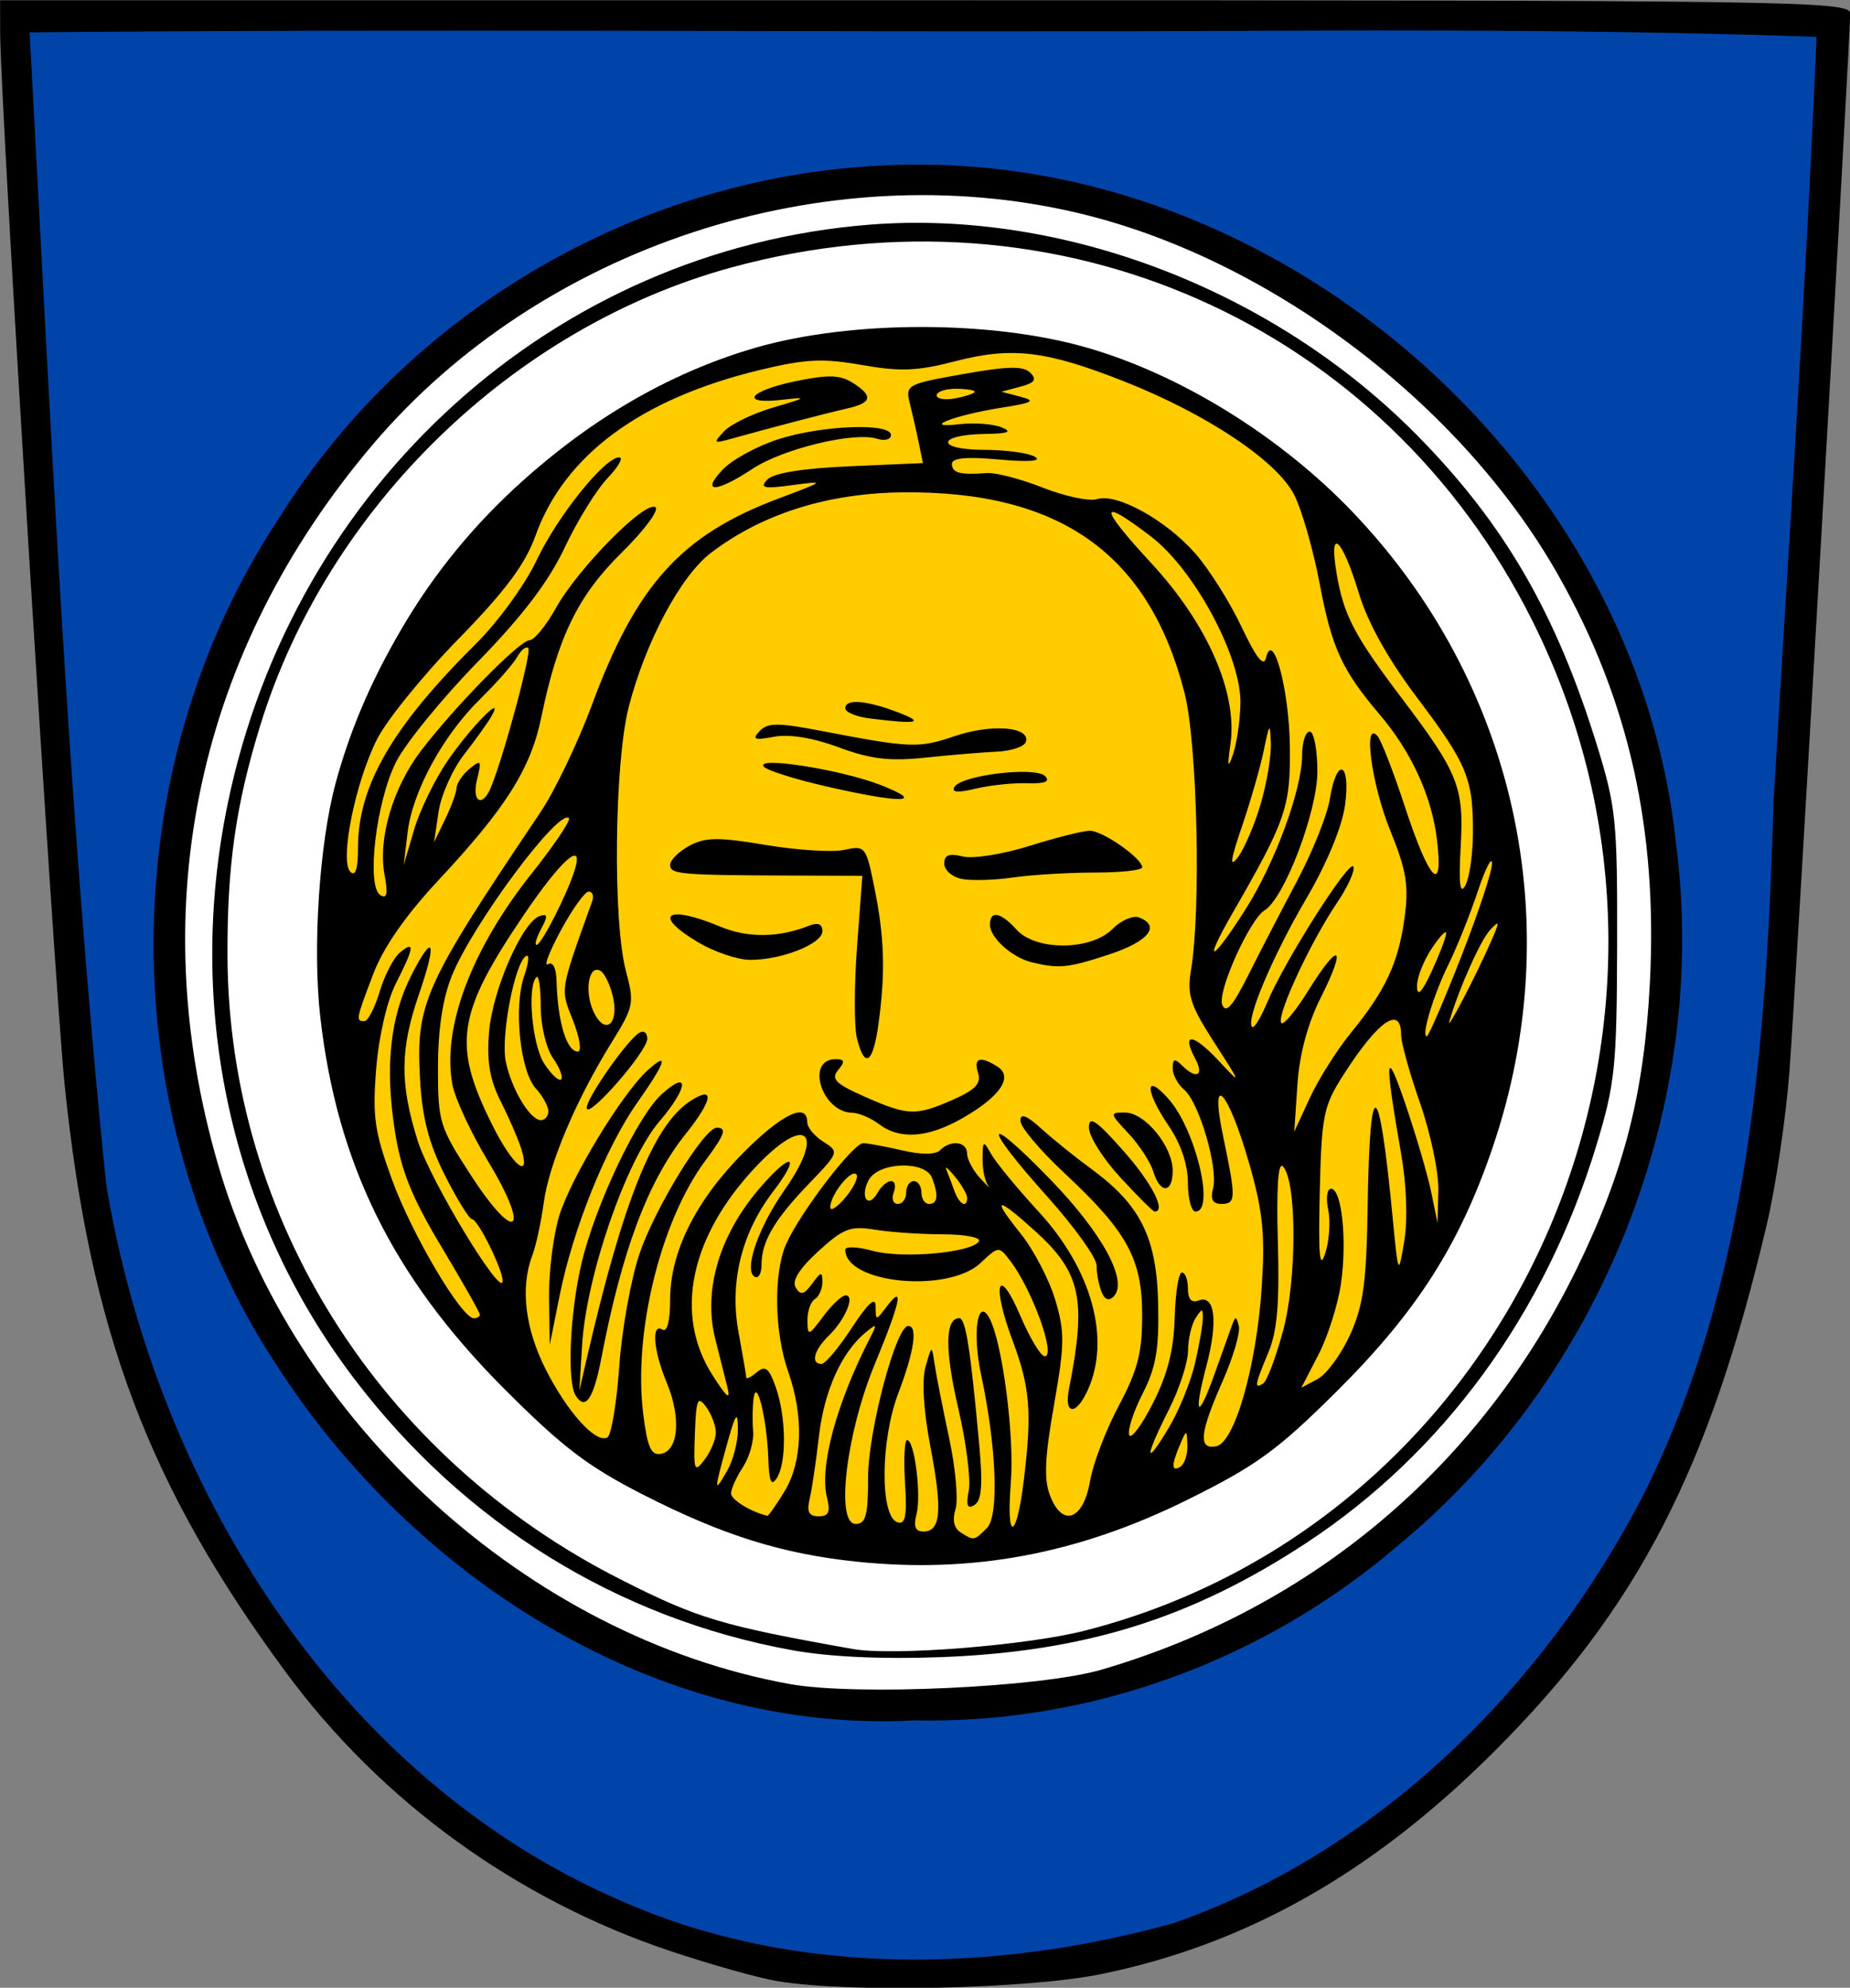 <?xml version="1.0" encoding="UTF-8" standalone="no"?>
<!-- Created with Inkscape (http://www.inkscape.org/) -->

<svg
   xmlns:dc="http://purl.org/dc/elements/1.1/"
   xmlns:cc="http://creativecommons.org/ns#"
   xmlns:rdf="http://www.w3.org/1999/02/22-rdf-syntax-ns#"
   xmlns:svg="http://www.w3.org/2000/svg"
   xmlns="http://www.w3.org/2000/svg"
   version="1.1"
   width="700"
   height="751.709"
   id="svg2985">
  <rect width="100%" height="100%" fill="#808080" stroke="none"/>
  <defs
     id="defs2987" />
  <g
     transform="matrix(2.881,0,0,2.881,-790.76,-1969.063)"
     id="layer1">
    <g
       transform="translate(154.551,64.461)"
       id="g3140">
      <g
         id="g3119">
        <path
           d="m 342.143,740.219 a 103.214,102.143 0 1 1 -206.429,0 103.214,102.143 0 1 1 206.429,0 z"
           id="path3049"
           style="fill:#ffffff;fill-opacity:1;stroke:#000000;stroke-opacity:1" />
        <g
           transform="translate(15.714,42.714)"
           id="g3030">
          <path
             d="m 223.987,619.702 c -29.838,-0.031 -58.537,19.168 -70.748,47.272 -12.025,26.56 -8.098,59.957 9.868,82.675 17.867,23.75 49.124,35.37 77.753,29.115 29.998,-5.96 55.248,-31.338 61.233,-62.536 6.097,-28.929 -5.076,-60.478 -27.602,-78.661 -14.176,-11.779 -32.243,-18.178 -50.503,-17.865 z"
             id="path3006"
             style="fill:#ffcc00;fill-opacity:1;stroke:#000000;stroke-width:0.717;stroke-opacity:1" />
          <path
             d="m 206.223,836.325 c -2.475,-0.42 -8.775,-2.194 -14,-3.942 -20.184,-6.752 -37.958,-19.632 -50.45,-36.559 -18.06,-24.472 -25.722,-44.773 -29.06,-77 -1.357,-13.099 -8.463,-128.929 -8.482,-138.25 l -0.009,-4.25 121.5,0 c 115.054,0 121.499,0.093 121.483,1.75 -0.039,4.136 -7.199,128.774 -7.975,138.837 -0.471,6.098 -1.799,15.098 -2.952,20 -7.634,32.449 -17.013,50.549 -35.983,69.443 -15.855,15.792 -32.353,25.12 -51.363,29.043 -9.67,1.995 -33.386,2.511 -42.71,0.928 z m 42.628,-40.862 c 27.68,-8.071 49.761,-26.686 62.442,-52.639 6.219,-12.728 8.854,-23.017 9.603,-37.5 1.044,-20.184 -2.765,-37.148 -12.012,-53.5 -12.791,-22.62 -38.103,-41.693 -63.161,-47.591 -33.196,-7.814 -70.482,4.432 -92.539,30.393 -23.01,27.083 -30.207,60.471 -20.361,94.449 9.826,33.909 40.825,62.078 75.128,68.271 8.644,1.561 32.925,0.443 40.9,-1.882 z m -40.628,-2.567 c -22.905,-4.166 -43.002,-16.609 -57.451,-35.572 -16.209,-21.272 -22.227,-48.549 -16.662,-75.513 8.647,-41.895 42.863,-72.755 84.299,-76.029 25.504,-2.015 53.139,8.612 71.929,27.66 11.442,11.599 18.241,23.322 23.632,40.744 2.478,8.008 2.67,9.916 2.625,26.139 -0.044,16.021 -0.273,18.243 -2.717,26.288 -6.703,22.074 -20.077,40.387 -38.155,52.245 -15.085,9.895 -29.075,14.254 -48,14.957 -7.713,0.287 -14.679,-0.041 -19.5,-0.918 z m 38.5,-2.571 c 56.489,-14.452 85.3,-79.414 58.765,-132.501 -19.556,-39.125 -62.444,-58.065 -105.158,-46.44 -28.707,7.813 -53.106,31.491 -61.932,60.1 -3.225,10.454 -4.363,18.459 -4.312,30.34 0.145,34.334 19.99,65.768 51.637,81.792 10.152,5.14 13.232,6.062 30.5,9.129 5.26,0.934 22.843,-0.461 30.5,-2.42 z m -30,-9.046 c -9.806,-1.023 -17.557,-3.451 -28,-8.771 -7.381,-3.76 -10.709,-6.303 -18.5,-14.135 -14.451,-14.527 -21.766,-29.378 -23.954,-48.631 -1.019,-8.964 -0.127,-22.635 1.991,-30.542 7.163,-26.733 29.447,-49.852 55.206,-57.274 12.557,-3.618 30.955,-3.618 43.512,0 12.295,3.543 25.348,11.614 34.865,21.56 21.44,22.404 28.416,53.991 18.417,83.388 -4.348,12.785 -9.978,21.599 -20.438,31.999 -7.823,7.779 -10.576,9.78 -19.601,14.255 -14.408,7.143 -28.269,9.74 -43.5,8.152 z m 17.103,-4.416 c 1.616,-1.616 1.269,-10.633 -0.778,-20.205 -1.162,-5.435 -0.436,-10.225 1.112,-7.335 1.7,3.174 3.299,15.461 2.808,21.575 -0.633,7.882 0.739,7.635 1.704,-0.307 1.092,-8.985 0.834,-12.161 -1.492,-18.381 -2.779,-7.43 -1.887,-10.052 1.066,-3.138 1.233,2.888 2.663,5.25 3.177,5.25 1.51,0 -1.647,-8.744 -4.513,-12.5 -1.519,-1.99 -1.538,-1.989 -3.921,0.25 -4.279,4.02 -17.766,2.698 -17.766,-1.741 0,-0.466 1.626,-0.399 3.613,0.15 3.868,1.068 13.018,0.246 13.945,-1.253 0.308,-0.498 -1.829,-0.911 -4.749,-0.917 -2.92,-0.006 -6.948,-0.282 -8.95,-0.613 -3.177,-0.525 -4.122,-0.162 -7.408,2.85 -2.519,2.308 -3.498,3.887 -2.956,4.765 0.636,1.029 1.102,0.914 2.158,-0.53 1.16,-1.587 1.347,-1.616 1.347,-0.211 0,0.898 -0.45,1.91 -1,2.25 -0.55,0.34 -0.986,1.604 -0.968,2.809 0.03,2.079 0.137,2.05 2.083,-0.559 1.128,-1.512 2.45,-2.75 2.937,-2.75 1.277,0 -0.06,3.197 -2.212,5.289 -1.954,1.899 -2.421,3.711 -0.958,3.711 0.485,0 2.28,-2.138 3.988,-4.75 2.125,-3.249 3.11,-4.137 3.118,-2.809 0.012,1.922 0.027,1.922 1.48,0 2.305,-3.047 1.788,-0.578 -1.581,7.559 -3.769,9.102 -5.198,21 -2.522,21 1.335,0 1.634,-1.125 1.634,-6.143 0,-5.985 3.653,-19.787 5.25,-19.835 1.305,-0.039 0.817,3.3 -1.296,8.859 -2.34,6.157 -2.402,16.147 -0.104,16.906 1.051,0.347 1.272,-0.796 1,-5.172 -0.192,-3.09 -0.069,-5.617 0.273,-5.616 0.972,0.002 1.888,7.247 1.233,9.751 -0.417,1.595 -0.152,2.25 0.912,2.25 2.287,0 2.515,-2.768 0.916,-11.132 -0.906,-4.742 -1.149,-8.718 -0.64,-10.5 0.818,-2.865 0.819,-2.866 1.184,-0.368 0.201,1.375 1.059,5.735 1.906,9.689 0.848,3.954 1.229,8.173 0.847,9.375 -0.444,1.398 -0.204,2.496 0.663,3.046 1.776,1.125 1.763,1.128 3.46,-0.57 z m -2.382,-4.918 c 0.281,-1.471 -0.339,-6.327 -1.378,-10.789 -1.787,-7.673 -1.743,-11.833 0.123,-11.833 0.847,0 1.466,3.911 2.628,16.615 0.48,5.249 0.318,7.321 -0.617,7.899 -0.942,0.582 -1.136,0.096 -0.756,-1.892 z m -24.21,0.128 c 2.373,-3.892 2.559,-9.883 0.489,-15.75 -1.815,-5.144 -1.943,-12.892 -0.277,-16.703 1.787,-4.087 8.831,-13.301 10.147,-13.273 0.621,0.013 2.929,0.441 5.129,0.951 2.501,0.58 4.355,0.571 4.95,-0.024 1.414,-1.414 3.551,-1.15 3.551,0.438 0,0.764 0.787,2.236 1.75,3.271 0.963,1.035 1.413,1.445 1,0.911 -0.412,-0.534 -0.736,-2.119 -0.72,-3.521 0.029,-2.412 0.091,-2.442 1.162,-0.55 0.623,1.1 3.44,4.512 6.261,7.582 6.945,7.558 9.437,16.676 6.386,23.371 -1.543,3.387 -3.139,3.255 -2.453,-0.203 2.324,-11.723 1.566,-15.254 -4.445,-20.684 -5.123,-4.628 -5.805,-4.524 -1.932,0.296 1.707,2.124 3.755,6.026 4.551,8.671 1.28,4.252 1.262,5.862 -0.152,13.888 -1.219,6.922 -1.338,9.749 -0.501,11.901 1.63,4.191 4.368,3.165 5.244,-1.966 0.387,-2.269 2.087,-6.716 3.776,-9.882 2.469,-4.627 3.071,-6.956 3.067,-11.866 -0.006,-7.405 -1.952,-10.955 -10.245,-18.689 -3.163,-2.949 -5.75,-6.022 -5.75,-6.829 0,-1.039 0.801,-0.74 2.75,1.028 1.512,1.372 4.455,3.742 6.539,5.268 6.486,4.749 8.607,9 8.803,17.645 0.136,6.007 -0.273,8.402 -2.019,11.825 -1.204,2.36 -2.008,4.821 -1.787,5.467 0.221,0.646 1.62,-1.216 3.108,-4.139 1.93,-3.791 2.752,-7.015 2.87,-11.25 0.09,-3.265 0.518,-5.936 0.951,-5.936 0.432,0 0.786,0.948 0.786,2.107 0,1.396 0.473,1.926 1.401,1.569 2.147,-0.824 2.579,2.711 1.043,8.533 -1.762,6.68 -1.155,7.31 1.06,1.101 0.944,-2.646 1.961,-5.486 2.261,-6.311 0.476,-1.312 0.592,-1.306 0.924,0.048 0.209,0.851 -0.761,4.127 -2.155,7.279 -2.989,6.758 -3.201,8.949 -0.824,8.491 2.416,-0.465 5.282,-10.446 5.979,-20.817 0.461,-6.864 0.165,-9.932 -1.536,-15.941 -2.838,-10.02 -5.395,-12.83 -3.516,-3.865 1.704,8.132 1.684,8.806 -0.254,8.806 -1.143,0 -1.458,-0.607 -1.075,-2.071 0.694,-2.654 -1.857,-11.31 -3.812,-12.931 -0.823,-0.683 -1.497,-1.952 -1.497,-2.82 0,-1.227 0.267,-1.311 1.2,-0.378 1.919,1.919 2.971,1.387 1.754,-0.886 -1.844,-3.446 -0.301,-3.323 3.036,0.24 3.09,3.3 3.083,3.268 -0.543,-2.363 -3.152,-4.896 -3.585,-6.249 -3.039,-9.5 1.339,-7.973 0.827,-29.824 -0.853,-36.383 -4.672,-18.238 -16.362,-26.538 -37.055,-26.309 -9.846,0.109 -18.431,2.822 -25.155,7.951 -3.967,3.026 -8.558,11.622 -10.774,20.174 -1.896,7.318 -2.126,28.175 -0.381,34.696 1.127,4.214 1.03,4.706 -1.837,9.319 -4.669,7.512 -8.255,15.958 -8.95,21.08 -0.347,2.558 -1.029,5.699 -1.517,6.981 -1.58,4.157 -0.943,9.558 1.758,14.896 2.872,5.677 6.665,9.849 8.13,8.944 0.507,-0.313 1.203,-4.529 1.546,-9.368 0.343,-4.839 1.546,-11.492 2.673,-14.785 2.059,-6.018 8.491,-16.487 10.129,-16.487 1.37,0 1.064,0.884 -1.494,4.317 -5.874,7.883 -9.492,22.612 -8.164,33.241 0.555,4.446 1.029,5.495 2.365,5.241 2.282,-0.433 2.622,-4.784 0.727,-9.319 -1.761,-4.215 -2.056,-7.907 -0.556,-6.981 0.611,0.378 1,-1.16 1,-3.952 0,-6.248 3.37,-12.99 9.646,-19.298 5.024,-5.049 8.354,-6.64 8.354,-3.991 0,0.693 0.956,1.856 2.124,2.586 2.095,1.308 2.068,1.384 -1.883,5.491 -4.565,4.744 -6.241,7.606 -6.241,10.657 0,1.169 -0.417,1.867 -0.926,1.552 -1.421,-0.878 0.518,-6.481 3.921,-11.325 5.457,-7.769 2.847,-10.037 -3.66,-3.18 -8.726,9.195 -10.881,19.471 -5.76,27.46 1.902,2.966 2.4,3.354 1.927,1.5 -0.351,-1.375 -1.062,-4.198 -1.58,-6.273 -1.627,-6.517 0.585,-13.818 6.086,-20.083 4.039,-4.6 5.163,-4.045 1.509,0.746 -4.159,5.453 -5.744,11.927 -4.53,18.497 0.557,3.014 1.013,5.678 1.013,5.92 0,0.241 0.626,-0.081 1.391,-0.716 1.119,-0.929 1.608,-0.532 2.5,2.027 1.36,3.902 1.415,9.862 0.109,11.883 -0.722,1.116 -1.004,0.477 -1.103,-2.5 -0.173,-5.175 -1.544,-10.848 -1.934,-8 -0.151,1.1 -0.18,3.055 -0.066,4.345 0.115,1.29 -0.49,3.411 -1.344,4.715 -0.854,1.303 -1.553,2.85 -1.553,3.437 0,0.831 2.563,2.412 4.765,2.94 0.146,0.035 1.156,-1.399 2.246,-3.187 z m -27.429,-12.617 c -1.149,-1.859 -0.737,-10.954 0.786,-17.376 1.81,-7.628 7.354,-19.302 10.527,-22.167 3.692,-3.333 3.488,-0.855 -0.294,3.563 -4.366,5.1 -9.609,20.245 -10.161,29.348 l -0.364,6 1.04,-4.5 c 4.717,-20.417 8.724,-30.355 13.504,-33.487 3.281,-2.15 3.02,-0.196 -0.574,4.295 -4.951,6.188 -8.357,15.233 -11.084,29.441 -1.032,5.375 -2.112,6.935 -3.38,4.883 z m -3.488,-12.724 c -0.052,-3.35 0.545,-8.213 1.325,-10.806 1.486,-4.938 8.264,-16.102 11.621,-19.139 2.889,-2.614 2.394,-1.084 -1.386,4.284 -4.098,5.821 -8.421,16.56 -10.163,25.252 l -1.303,6.5 -0.094,-6.091 z m 72.539,-0.923 c -0.348,-0.907 -0.633,-2.456 -0.633,-3.443 0,-0.987 -2.925,-5.056 -6.5,-9.043 -8.628,-9.622 -8.338,-11.245 0.4,-2.243 6.899,7.107 10.319,13.423 8.34,15.402 -0.634,0.634 -1.197,0.397 -1.608,-0.674 z m 2.495,-14.963 c -2.27,-2.463 -4.127,-5.403 -4.127,-6.533 0,-1.628 0.936,-1.002 4.5,3.011 3.752,4.224 5.7,8 4.127,8 -0.205,0 -2.23,-2.015 -4.5,-4.478 z m 8.873,0.71 c 0,-2.371 -0.927,-5.132 -2.5,-7.447 -3.189,-4.692 -3.199,-7.151 -0.015,-3.534 3.55,4.033 6.104,14.748 3.515,14.748 -0.55,0 -1,-1.696 -1,-3.768 z m -4.545,-1.482 c -0.374,-1.238 -1.838,-3.487 -3.254,-5 -2.485,-2.655 -2.501,-2.75 -0.46,-2.75 2.612,0 6.26,4.449 6.26,7.635 0,3.002 -1.65,3.077 -2.545,0.115 z m -36.014,-6.218 c -1.068,-0.807 -2.659,-1.482 -3.536,-1.5 -4.007,-0.08 -6.158,-7.032 -2.176,-7.032 1.199,0 1.268,0.298 0.332,1.426 -0.973,1.173 -0.351,1.794 3.505,3.5 5.678,2.512 6.695,2.545 11.604,0.379 2.929,-1.292 3.706,-2.124 3.269,-3.5 -0.632,-1.992 0.269,-2.28 2.562,-0.818 2.1,1.339 0.34,3.923 -4.596,6.747 -4.542,2.598 -8.228,2.867 -10.963,0.798 z m -38.4,-2.132 c -0.047,-1.25 5.272,-8.858 6.893,-9.859 0.586,-0.362 1.066,-0.015 1.066,0.772 0,1.685 -7.899,10.704 -7.959,9.088 z m 35.491,-9.128 c -0.377,-1.5 -0.371,-6.916 0.013,-12.036 l 0.698,-9.308 -9.372,-0.034 c -14.581,-0.053 -15.872,-0.166 -15.872,-1.401 0,-0.636 1.142,-1.767 2.537,-2.514 2.102,-1.125 3.824,-1.141 10.037,-0.098 4.125,0.693 8.767,0.982 10.316,0.642 2.742,-0.602 2.846,-0.469 3.963,5.095 1.3,6.472 1.431,11.031 0.512,17.741 -0.716,5.225 -1.814,5.967 -2.832,1.912 z m 22.968,-9.991 c -2.607,-0.635 -5.5,-3.231 -5.5,-4.936 0,-1.924 1.404,-1.661 3.5,0.655 2.537,2.803 9.741,2.759 12.577,-0.077 1.143,-1.143 2.718,-1.832 3.5,-1.531 2.904,1.114 1.253,3.16 -3.921,4.859 -5.415,1.778 -6.596,1.898 -10.156,1.031 z m -43.74,-2.575 c -6.193,-3.652 -4.286,-5.077 2.821,-2.108 3.609,1.508 7.658,1.467 11.67,-0.12 1.165,-0.461 1.75,-0.222 1.75,0.714 0,1.677 -5.464,3.826 -9.571,3.764 -1.611,-0.024 -4.612,-1.037 -6.669,-2.25 z m 34.49,-8.375 c -1.238,-0.258 -2.25,-1.162 -2.25,-2.009 0,-1.128 0.645,-1.377 2.417,-0.932 1.333,0.335 5.256,-0.283 8.75,-1.379 3.483,-1.092 7.06,-1.991 7.948,-1.998 1.678,-0.013 6.884,3.623 6.885,4.81 3.5e-4,0.373 -2.812,0.678 -6.25,0.679 -3.438,6e-4 -8.276,0.293 -10.751,0.65 -2.475,0.357 -5.513,0.438 -6.75,0.179 z m -17.924,-12.178 c -3.946,-0.909 -7.546,-2.047 -8,-2.528 -1.363,-1.444 10.083,0.34 15.327,2.388 6.135,2.397 2.747,2.461 -7.327,0.14 z m 17.02,0.097 c 0.953,-1.543 10.61,-2.694 11.886,-1.418 0.727,0.727 0.013,1.014 -2.343,0.943 -1.864,-0.056 -4.921,0.267 -6.794,0.718 -2.335,0.562 -3.199,0.486 -2.749,-0.243 z m -15.185,-5.182 c -3.377,-1.254 -6.501,-1.766 -8.5,-1.393 -2.608,0.486 -2.941,0.356 -1.908,-0.746 1.039,-1.107 2.406,-1.114 8,-0.04 11.89,2.282 12.861,2.321 17.647,0.696 4.835,-1.642 9.977,-1.215 9.315,0.772 -0.205,0.615 -1.912,1.189 -3.794,1.275 -1.881,0.086 -6.121,0.44 -9.421,0.787 -4.674,0.492 -7.18,0.193 -11.34,-1.351 z m 4.09,-3.791 c -1.788,-0.222 -3.25,-0.825 -3.25,-1.34 0,-1.279 2.8,-1.054 7,0.563 3.498,1.347 2.505,1.553 -3.75,0.777 z m -5.653,102.255 c -1.015,-4.044 1.248,-12.395 5.699,-21.031 0.919,-1.783 0.852,-1.852 -0.621,-0.638 -3.171,2.616 -5.45,7.682 -6.135,13.638 -0.379,3.3 -0.93,7.013 -1.224,8.25 -0.396,1.667 -0.089,2.25 1.183,2.25 1.326,0 1.576,-0.562 1.097,-2.469 z m -11.7,-9.031 c -0.026,-2.418 -0.301,-2.031 -1.42,2 -1.741,6.27 -1.739,6.583 0.023,3.5 0.786,-1.375 1.415,-3.85 1.397,-5.5 z m -2.897,0.5 c 0,-0.89 -0.576,-2.405 -1.28,-3.368 -1.105,-1.511 -1.307,-1.024 -1.475,3.559 -0.179,4.871 -0.073,5.149 1.28,3.368 0.811,-1.068 1.475,-2.669 1.475,-3.559 z m 61.93,1.691 c -0.068,-2.112 -0.101,-2.119 -0.93,-0.191 -1.183,2.752 -1.183,3.731 0,3 0.55,-0.34 0.968,-1.604 0.93,-2.809 z m 1.003,-10.775 c 0.56,-2.429 1.022,-5.091 1.027,-5.916 0.008,-1.333 -0.099,-1.333 -0.96,0 -0.533,0.825 -0.976,2.752 -0.985,4.283 -0.008,1.531 -1.14,5.003 -2.515,7.717 -3.195,6.306 -3.215,7.724 -0.033,2.416 1.347,-2.246 2.906,-6.071 3.466,-8.5 z m 11.572,-4.296 c 1.827,-6.751 1.805,-19.706 -0.036,-21.556 -0.625,-0.627 -0.858,2.876 -0.658,9.869 0.233,8.127 -0.08,11.777 -1.25,14.576 -1.803,4.316 -1.885,4.809 -0.675,4.061 0.487,-0.301 1.666,-3.429 2.619,-6.95 z m 8.799,0.544 c 1.739,-3.836 2.149,-6.853 2.306,-16.981 0.272,-17.542 1.479,-17.053 3.251,1.317 0.771,7.995 0.772,7.997 1.552,3.366 0.472,-2.803 0.306,-7.348 -0.418,-11.5 -2.225,-12.748 -2.079,-14.275 0.609,-6.366 1.402,4.125 2.915,9.3 3.363,11.5 l 0.815,4 0.11,-4.269 c 0.06,-2.348 -1.015,-7.489 -2.39,-11.424 -1.375,-3.936 -2.5,-7.977 -2.5,-8.981 0,-3.977 -3.001,-1.913 -7.556,5.197 -2.653,4.142 -2.889,5.303 -3.132,15.478 -0.198,8.258 -0.019,10.252 0.715,8 0.538,-1.65 0.716,-4.237 0.396,-5.75 -0.32,-1.512 -0.154,-2.75 0.369,-2.75 1.42,0 2.131,6.818 1.302,12.5 -0.401,2.75 -1.735,6.941 -2.965,9.313 l -2.236,4.313 2.147,-1.149 c 1.181,-0.632 3.099,-3.248 4.262,-5.813 z m -114.303,-2.651 c 0,-0.267 -2.274,-4.277 -5.052,-8.911 -3.915,-6.527 -5.291,-9.959 -6.113,-15.237 -1.306,-8.387 -0.606,-14.934 2.18,-20.395 2.919,-5.721 3.401,-4.491 0.988,2.521 -2.48,7.209 -2.522,11.669 -0.177,19.168 1.636,5.234 11.175,20.971 11.175,18.436 0,-1.523 -3.265,-8.097 -4.022,-8.097 -0.358,0 -1.953,-2.573 -3.544,-5.718 -2.119,-4.188 -2.996,-7.547 -3.279,-12.552 -0.57,-10.084 0.411,-12.266 15.789,-35.114 1.894,-2.814 4.943,-9.166 6.777,-14.116 5.849,-15.793 11.726,-22.29 24.5,-27.089 6.207,-2.332 6.228,-2.352 1.781,-1.757 -3.723,0.498 -4.283,0.372 -3.246,-0.73 0.812,-0.863 4.633,-1.48 10.845,-1.751 l 9.591,-0.419 -0.535,-2.627 c -0.294,-1.445 -0.821,-3.768 -1.171,-5.164 -0.62,-2.473 -0.442,-2.572 6.996,-3.894 5.851,-1.04 7.907,-1.082 8.809,-0.18 0.902,0.902 0.597,1.331 -1.306,1.837 l -2.483,0.661 2.5,0.655 c 2.081,0.546 1.663,0.788 -2.5,1.445 -6.226,0.983 -10.756,2.765 -5.5,2.164 1.925,-0.22 4.4,-0.038 5.5,0.404 1.503,0.604 0.958,0.822 -2.191,0.875 -6.333,0.106 -6.444,2.067 -0.118,2.086 2.92,0.008 5.954,0.423 6.741,0.922 0.896,0.567 -0.882,0.697 -4.75,0.346 -4.286,-0.389 -6.182,-0.211 -6.182,0.578 0,1.188 1.078,1.47 4.586,1.2 1.147,-0.088 4.462,0.776 7.365,1.92 2.904,1.144 6.102,1.82 7.107,1.501 2.596,-0.824 9.059,2.749 12.914,7.14 1.806,2.057 4.536,6.39 6.068,9.629 1.934,4.089 2.917,5.333 3.215,4.07 0.903,-3.826 3.05,4.181 3.133,11.68 0.087,7.904 -0.52,9.666 -7.488,21.75 -3.991,6.92 -2.918,6.744 1.56,-0.256 3.962,-6.194 7.539,-15.903 7.539,-20.463 0,-1.667 0.45,-3.032 1,-3.032 0.55,0 1,2.362 0.999,5.25 -7.9e-4,5.232 -4.32,16.594 -6.919,18.2 -1.991,1.231 -6.241,10.689 -5.572,12.401 0.474,1.213 1.373,0.195 3.401,-3.851 1.516,-3.025 4.414,-8.62 6.441,-12.434 2.027,-3.814 3.959,-8.651 4.295,-10.75 0.899,-5.625 2.765,-4.824 1.986,0.853 -0.389,2.836 -2.392,7.658 -5.104,12.283 -4.424,7.546 -7.968,15.942 -7.097,16.812 0.249,0.249 1.149,-1.215 2,-3.253 2.259,-5.407 10.908,-18.995 11.314,-17.776 0.191,0.573 -0.789,2.715 -2.177,4.761 -3.361,4.953 -7.776,14.379 -7.344,15.677 0.19,0.571 1.81,-1.317 3.599,-4.195 4.091,-6.582 5.092,-5.964 1.601,0.987 -1.704,3.392 -2.778,7.41 -3.044,11.388 l -0.412,6.147 2.061,-4.451 c 1.133,-2.448 3.549,-6.273 5.369,-8.5 4.573,-5.597 6.254,-9.204 7.058,-15.141 0.569,-4.203 0.24,-6.198 -1.883,-11.422 -2.442,-6.01 -3.6,-14.501 -1.696,-12.435 0.482,0.522 2.092,4.658 3.579,9.19 3.246,9.896 5.135,11.886 4.259,4.485 -0.675,-5.697 -3.349,-11.551 -7.513,-16.447 -4.952,-5.822 -6.307,-8.764 -7.877,-17.096 -0.848,-4.5 -2.366,-9.799 -3.373,-11.775 -2.272,-4.458 -11.48,-10.595 -22.313,-14.871 -10.27,-4.054 -14.751,-4.589 -22.209,-2.65 -4.944,1.285 -7.22,1.376 -12.252,0.49 -5.137,-0.905 -7.403,-0.793 -13.428,0.662 -15.626,3.774 -25.657,11.183 -29.436,21.74 -1.343,3.75 -3.969,7.268 -10.144,13.587 -4.583,4.69 -9.38,10.595 -10.661,13.122 -2.863,5.649 -4.945,15.977 -3.51,17.412 0.67,0.67 1.003,-0.384 1.003,-3.177 0,-8.111 4.487,-15.846 15.57,-26.837 2.838,-2.814 6.372,-7.68 7.854,-10.812 2.759,-5.832 8.964,-13.571 10.88,-13.571 0.589,0 -0.108,1.238 -1.55,2.75 -1.441,1.512 -3.972,5.617 -5.624,9.121 -2.099,4.451 -5.543,8.971 -11.43,15 -4.635,4.746 -9.448,10.641 -10.696,13.1 -2.627,5.175 -3.944,16.33 -2.066,17.491 0.874,0.54 1.018,-0.177 0.545,-2.704 -0.881,-4.694 1.101,-11.414 4.788,-16.242 4.462,-5.842 12.984,-14.516 14.261,-14.516 0.605,0 2.17,-1.913 3.478,-4.25 2.912,-5.204 11.663,-14.07 13.044,-13.216 0.554,0.342 -1.436,3.027 -4.422,5.966 -5.74,5.649 -8.382,11.063 -10.568,21.657 -1.386,6.718 -4.656,11.89 -13.494,21.344 -4.293,4.592 -7.237,8.819 -8.557,12.288 -2.285,6.003 -2.324,6.212 -1.171,6.212 0.463,0 1.365,-1.747 2.005,-3.881 0.64,-2.135 1.836,-4.44 2.658,-5.122 2.01,-1.668 1.883,-0.677 -0.516,4.026 -1.176,2.306 -2.255,6.959 -2.599,11.21 -0.509,6.293 -0.227,8.256 2.102,14.641 2.599,7.123 9.106,18.127 10.72,18.127 0.433,0 0.788,-0.219 0.788,-0.486 z m 31.871,-110.877 c 1.221,-1.3 4.501,-3.1 7.289,-4 5.733,-1.852 14.84,-2.201 14.84,-0.57 0,0.587 -0.817,0.808 -1.816,0.491 -3.008,-0.955 -12.388,1.311 -16.389,3.959 -4.748,3.142 -6.822,3.205 -3.924,0.12 z m 0.23,-5.072 c 0.881,-0.933 3.806,-2.341 6.5,-3.128 4.369,-1.276 4.493,-1.384 1.149,-0.997 -5.719,0.662 -4.467,-1.15 1.675,-2.425 4.272,-0.887 5.866,-0.851 7.5,0.17 2.793,1.744 2.612,2.655 -0.675,3.399 -2.647,0.599 -10.04,2.529 -15.25,3.981 -2.321,0.647 -2.385,0.576 -0.899,-1 z m -30.991,95.877 c -2.245,-3.721 -4.363,-8.268 -4.707,-10.104 -1.392,-7.421 2.477,-17.743 10.366,-27.656 2.985,-3.75 5.203,-7.042 4.929,-7.316 -1.31,-1.31 -12.582,13.843 -15.35,20.634 -1.215,2.982 -1.837,7.044 -1.841,12.042 -0.007,7.228 0.176,7.824 4.393,14.3 5.893,9.051 7.818,7.396 2.211,-1.9 z m 48.333,1.668 c -0.71,-0.71 -3.459,2.781 -3.41,4.331 0.018,0.582 0.93,-0.017 2.025,-1.333 1.095,-1.315 1.719,-2.665 1.385,-2.998 z m 4.575,0.89 c 0.505,0 0.66,0.675 0.343,1.5 -0.317,0.825 -0.077,1.5 0.531,1.5 0.609,0 1.107,-0.675 1.107,-1.5 0,-0.825 0.45,-1.5 1,-1.5 0.55,0 1,0.675 1,1.5 0,0.825 0.45,1.5 1,1.5 1.141,0 1.271,-1.13 0.393,-3.418 -0.889,-2.318 -7.042,-2.106 -8.323,0.287 -1.198,2.239 -0.055,3.855 1.174,1.659 0.47,-0.84 1.269,-1.528 1.774,-1.528 z m 9.982,2.191 c 0,-0.445 -0.708,-1.682 -1.574,-2.75 -0.866,-1.068 -1.385,-1.491 -1.154,-0.941 0.231,0.55 0.7,1.788 1.043,2.75 0.64,1.798 1.686,2.382 1.686,0.941 z m -58.561,-6.441 c -0.383,-1.238 -1.587,-4.016 -2.677,-6.175 -1.472,-2.916 -1.869,-5.273 -1.546,-9.174 0.455,-5.49 4.369,-14.43 6.65,-15.19 1.053,-0.351 1.093,-0.005 0.195,1.673 -0.623,1.164 -0.901,2.116 -0.617,2.116 0.639,0 4.042,-6.671 5.028,-9.856 1.236,-3.994 -1.77,-1.348 -6.652,5.856 -8.874,13.093 -9.468,17.092 -4.125,27.75 2.645,5.277 5.041,7.197 3.744,3 z m 3.561,-4.921 c 0,-0.644 -0.741,-1.99 -1.646,-2.99 -2.075,-2.293 -2.938,-10.726 -1.515,-14.807 0.594,-1.705 0.694,-2.861 0.221,-2.569 -1.471,0.909 -3.319,10.493 -2.659,13.792 0.722,3.61 3.189,7.745 4.622,7.745 0.537,0 0.977,-0.527 0.977,-1.171 z m 0.602,-6.987 c -0.886,-1.265 -1.602,-4.274 -1.602,-6.731 0,-2.444 -0.253,-4.192 -0.561,-3.883 -1.255,1.255 -0.563,8.933 1.023,11.355 0.934,1.425 1.933,2.356 2.22,2.069 0.287,-0.287 -0.199,-1.551 -1.08,-2.809 z m 2.642,-4.903 c -1.684,-4.286 -1.781,-3.679 2.522,-15.689 0.246,-0.688 0.038,-1.25 -0.463,-1.25 -0.501,0 -2.148,2.292 -3.661,5.092 -1.513,2.801 -2.276,4.799 -1.696,4.441 0.638,-0.394 1.084,0.458 1.13,2.158 0.148,5.425 1.321,9.309 2.812,9.309 0.523,0 0.233,-1.827 -0.644,-4.061 z m 116.65,-8.406 c 2.258,-5.757 4.081,-11.269 4.052,-12.25 -0.03,-0.981 -0.879,0.692 -1.888,3.717 -1.009,3.025 -2.723,7.3 -3.809,9.5 -1.986,4.023 -3.644,9.5 -2.874,9.5 0.227,0 2.261,-4.71 4.519,-10.467 z m -111.45,5.102 c -0.366,-1.46 -1.069,-2.903 -1.562,-3.208 -1.55,-0.958 -2.197,2.586 -0.966,5.289 1.503,3.298 3.471,1.678 2.528,-2.081 z m 115.384,-7.135 c 1.14,-2.602 1.125,-2.801 -0.112,-1.5 -1.256,1.322 -4.124,7.724 -5.374,12 -0.494,1.69 3.472,-5.901 5.486,-10.5 z m -5.909,-1 c 0.037,-0.55 -0.827,0.35 -1.919,2 -1.093,1.65 -1.956,3.9 -1.919,5 0.046,1.352 0.668,0.703 1.919,-2 1.018,-2.2 1.882,-4.45 1.919,-5 z m 3.513,-13 c 0.057,-7.282 -0.717,-9.186 -7.262,-17.858 -3.861,-5.115 -6.536,-9.895 -7.713,-13.784 -2.196,-7.253 -3.973,-8.901 -2.948,-2.735 0.922,5.548 2.286,8.179 8.491,16.377 7.562,9.99 8.267,11.762 7.822,19.638 -0.271,4.803 -0.095,6.318 0.592,5.098 0.538,-0.955 0.996,-3.986 1.018,-6.736 z m -27.902,-3.914 c 0.808,-2.722 1.42,-6.33 1.36,-8.017 -0.1,-2.806 -0.18,-2.727 -0.935,0.931 -0.454,2.2 -1.748,6.7 -2.875,10 -1.495,4.378 -1.64,5.464 -0.534,4.017 0.833,-1.09 2.176,-4.21 2.985,-6.932 z M 163.002,676.145 c 3.068,-4.459 7.591,-9.042 5.745,-5.821 -0.473,0.825 -2.096,3.091 -3.607,5.036 -1.511,1.945 -3.011,5.32 -3.333,7.5 l -0.587,3.964 1.456,-3 c 0.801,-1.65 1.476,-3.507 1.501,-4.128 0.025,-0.62 0.795,-1.745 1.711,-2.5 1.502,-1.237 1.598,-1.102 0.981,1.378 -0.751,3.014 0.713,3.808 1.845,1 1.772,-4.397 5.349,-17.743 4.881,-18.211 -0.287,-0.287 -0.946,0.235 -1.464,1.16 -0.518,0.925 -2.69,3.396 -4.827,5.492 -4.945,4.848 -8.922,12.157 -9.568,17.58 l -0.503,4.23 1.359,-4.622 c 0.747,-2.542 2.732,-6.618 4.41,-9.058 z m 104.121,-7.468 c 0.146,-6.075 -6.014,-17.584 -11.758,-21.971 -6.92,-5.284 -6.907,-4.006 0.035,3.492 7.394,7.986 11.361,17.037 10.412,23.757 -0.424,3.002 -0.349,3.309 0.333,1.369 0.483,-1.375 0.924,-4.366 0.978,-6.647 z m -34.9,-40.969 c 0,-0.211 -1.125,-0.383 -2.5,-0.383 -1.375,0 -2.5,0.388 -2.5,0.861 0,0.474 1.125,0.646 2.5,0.383 1.375,-0.263 2.5,-0.65 2.5,-0.861 z"
             id="path3004"
             style="fill:#000000" />
        </g>
      </g>
      <g
         transform="translate(-394.328,40.335)"
         id="g3030-9">
        <path
           d="m 676.609,582.726 c -52.761,0.209 -106.02,-0.304 -158.469,0.188 2.744,50.361 4.94,100.907 10.031,151.031 6.466,39.416 30.213,78.244 67.95,94.363 22.488,9.862 48.715,9.332 72.186,2.821 26.991,-9.371 48.758,-31.075 61.739,-56.153 14.079,-27.999 16.22,-60.158 17.142,-91.214 1.985,-33.409 4.215,-66.813 5.639,-100.255 -25.395,-0.885 -50.811,-0.91 -76.219,-0.781 z m -41.531,17.562 c 48.848,-0.032 94.065,40.202 99.25,88.781 4.61,34.566 -9.712,70.468 -36.469,92.469 -17.498,15.021 -40.332,23.471 -63.531,22.955 -34.066,1.826 -66.024,-18.942 -83.875,-46.83 -21.565,-32.762 -21.275,-78.142 0.281,-110.719 17.838,-28.769 50.336,-46.817 84.344,-46.656 z"
           id="path3004-4"
           style="fill:#0044aa" />
      </g>
    </g>
  </g>
</svg>

